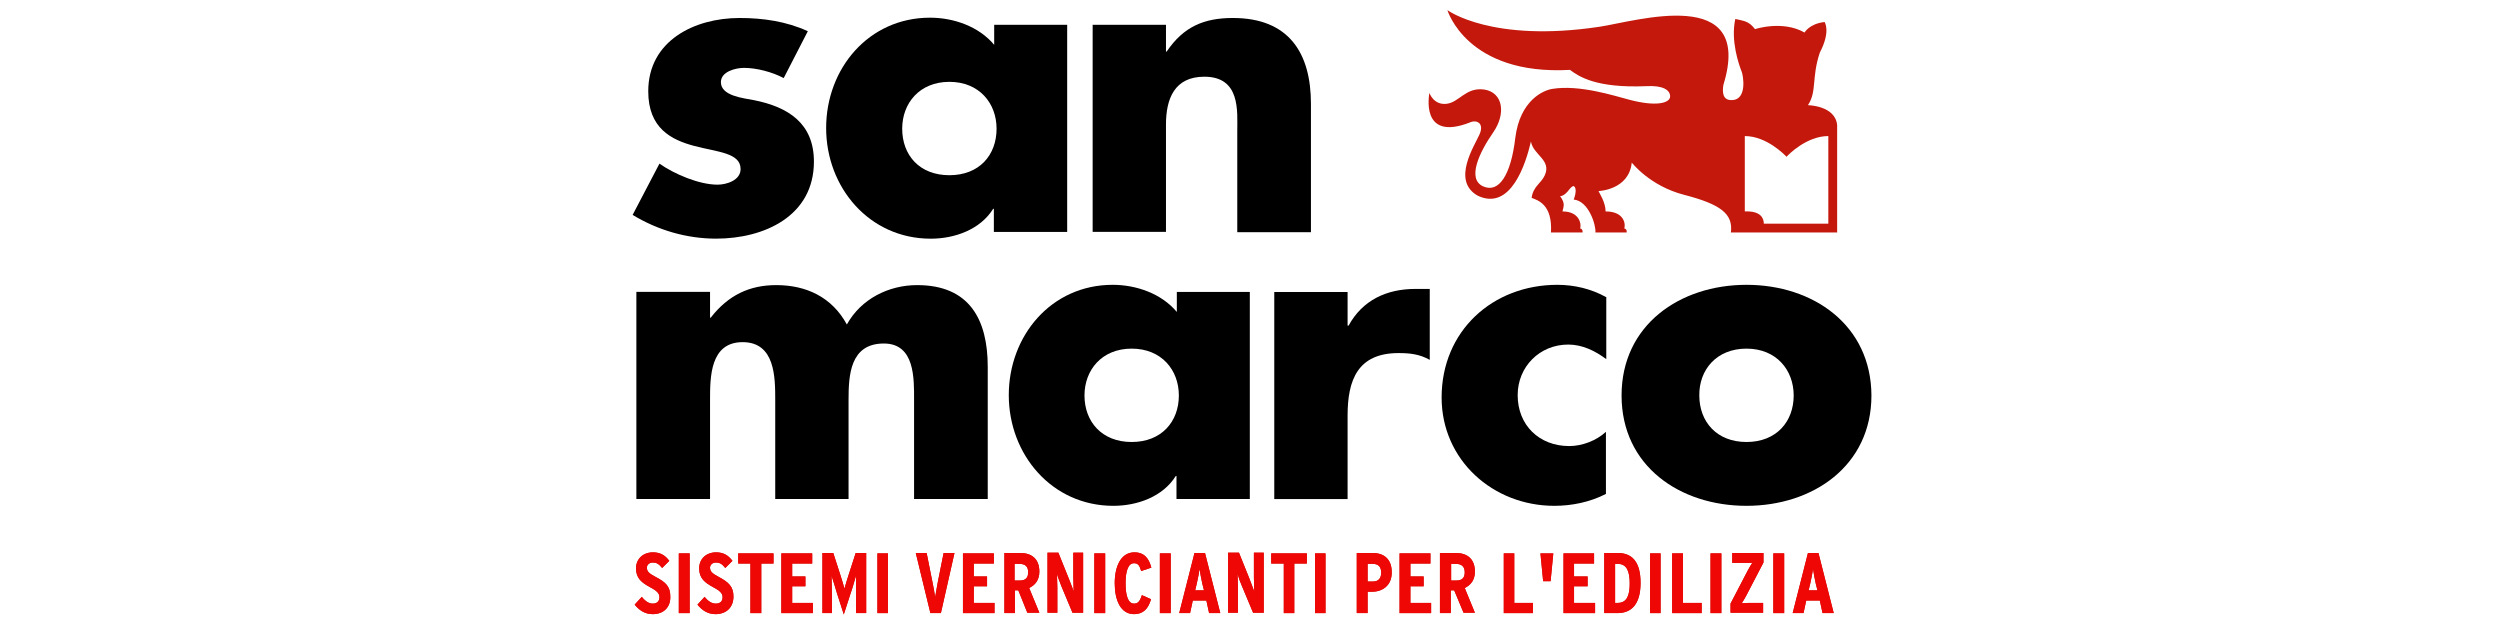 <svg width="164" height="42" viewBox="0 0 164 42" fill="none" xmlns="http://www.w3.org/2000/svg">
<path d="M119.938 14.672V8.926C118.512 8.926 117.31 10.151 117.198 10.285C117.065 10.151 115.885 8.926 114.459 8.926V13.87C115.506 13.826 115.706 14.316 115.706 14.672H119.938ZM118.602 6.9C118.602 6.9 120.405 6.922 120.517 8.214V15.251C120.517 15.251 115.172 15.251 114.593 15.251H113.546C113.702 14.026 112.878 13.403 110.473 12.779C108.223 12.2 107.043 10.664 107.043 10.664C106.865 12.467 104.861 12.534 104.861 12.534C104.905 12.646 105.328 13.269 105.328 13.87C106.598 13.87 106.642 14.761 106.553 14.984C106.754 15.028 106.709 15.251 106.709 15.251H104.66C104.705 14.761 104.215 13.18 103.235 13.091C103.413 12.623 103.391 12.312 103.257 12.223C103.146 12.133 102.879 12.512 102.879 12.512C102.879 12.512 102.611 12.868 102.344 12.868C102.7 13.358 102.567 13.536 102.5 13.87C103.658 13.87 103.747 14.761 103.658 14.984C103.858 15.028 103.814 15.251 103.814 15.251H101.743C101.854 13.403 100.874 13.136 100.473 12.98C100.585 12.2 101.097 12.044 101.342 11.488C101.787 10.485 100.585 10.174 100.429 9.283C100.095 10.73 99.115 13.848 96.955 12.846C95.173 11.866 96.754 9.528 97.066 8.793C97.378 8.058 96.843 7.835 96.42 8.036C93.102 9.327 93.77 6.098 93.77 6.098C93.77 6.098 94.037 6.9 94.883 6.811C95.73 6.722 96.153 5.697 97.378 5.875C98.603 6.076 98.803 7.457 97.957 8.681C97.044 9.995 96.22 11.732 97.289 12.223C98.313 12.69 99.115 11.51 99.404 9.038C99.716 6.566 101.253 5.92 101.832 5.831C103.613 5.541 105.863 6.276 106.887 6.543C108.647 7.011 109.56 6.766 109.56 6.321C109.56 5.92 109.114 5.586 107.978 5.653C104.705 5.786 103.591 5.029 102.99 4.584C96.22 4.962 94.95 0.664 94.95 0.664C94.95 0.664 97.845 2.824 104.927 1.755C107.31 1.399 115.083 -1.028 113.056 5.564C112.989 5.964 112.967 6.566 113.568 6.566C114.682 6.588 114.326 4.851 114.259 4.717C114.058 4.205 113.524 2.668 113.836 1.243C114.37 1.377 114.704 1.354 115.127 1.911C115.127 1.911 116.931 1.31 118.379 2.134C118.379 2.134 118.691 1.555 119.693 1.444C119.693 1.444 120.116 2.045 119.381 3.448C118.824 5.118 119.203 5.987 118.602 6.9Z" fill="#C4180C"/>
<path d="M46.579 19.148H41.746V32.733H46.579V26.253C46.579 24.738 46.579 22.445 48.717 22.445C50.855 22.445 50.855 24.761 50.855 26.253V32.733H55.665V26.253C55.665 24.627 55.754 22.534 57.981 22.534C60.03 22.534 59.963 24.85 59.963 26.253V32.733H64.796V24.07C64.796 20.952 63.593 18.703 60.164 18.703C58.315 18.703 56.489 19.594 55.554 21.287C54.574 19.483 52.881 18.703 50.922 18.703C49.184 18.703 47.781 19.349 46.623 20.841H46.579V19.148Z" fill="black"/>
<path fill-rule="evenodd" clip-rule="evenodd" d="M82.01 19.151H77.2V20.465C76.198 19.263 74.549 18.684 72.991 18.684C68.96 18.684 66.176 22.024 66.176 25.922C66.176 29.819 69.004 33.182 73.035 33.182C74.616 33.182 76.287 32.58 77.133 31.222H77.177V32.736H81.988V19.151H82.01ZM74.238 22.87C76.198 22.87 77.333 24.273 77.333 25.944C77.333 27.659 76.198 28.995 74.238 28.995C72.278 28.995 71.142 27.659 71.142 25.944C71.142 24.273 72.278 22.87 74.238 22.87Z" fill="black"/>
<path d="M88.402 19.154H83.592V32.739H88.402V27.26C88.402 24.922 89.07 23.162 91.743 23.162C92.478 23.162 93.124 23.229 93.792 23.608V18.953H92.856C90.963 18.953 89.382 19.688 88.469 21.358H88.402V19.154Z" fill="black"/>
<path d="M105.349 19.485C104.392 18.951 103.278 18.684 102.165 18.684C97.911 18.684 94.57 21.712 94.57 26.077C94.57 30.175 97.933 33.182 101.964 33.182C103.122 33.182 104.303 32.937 105.349 32.402V28.327C104.726 28.906 103.79 29.262 102.944 29.262C100.962 29.262 99.559 27.881 99.559 25.922C99.559 24.051 101.006 22.603 102.877 22.603C103.813 22.603 104.659 23.026 105.372 23.561V19.485H105.349Z" fill="black"/>
<path fill-rule="evenodd" clip-rule="evenodd" d="M114.571 22.87C116.53 22.87 117.666 24.273 117.666 25.944C117.666 27.659 116.53 28.995 114.571 28.995C112.611 28.995 111.475 27.659 111.475 25.944C111.453 24.273 112.588 22.87 114.571 22.87ZM114.571 18.684C110.206 18.684 106.375 21.311 106.375 25.944C106.375 30.576 110.206 33.182 114.571 33.182C118.936 33.182 122.766 30.554 122.766 25.944C122.744 21.311 118.936 18.684 114.571 18.684Z" fill="black"/>
<path d="M52.993 2.048C51.59 1.402 50.053 1.18 48.516 1.18C45.554 1.18 42.525 2.672 42.525 5.99C42.525 8.418 44.04 9.175 45.554 9.576C47.069 9.977 48.583 10.021 48.583 11.09C48.583 11.825 47.67 12.114 47.069 12.114C45.866 12.114 44.24 11.424 43.26 10.734L41.501 14.097C43.149 15.099 45.042 15.655 46.98 15.655C50.12 15.655 53.393 14.186 53.393 10.6C53.393 8.084 51.701 7.015 49.452 6.569C48.783 6.436 47.291 6.302 47.291 5.389C47.291 4.698 48.249 4.453 48.806 4.453C49.63 4.453 50.654 4.721 51.411 5.122L52.993 2.048Z" fill="black"/>
<path fill-rule="evenodd" clip-rule="evenodd" d="M70.052 1.628H65.219V2.942C64.217 1.739 62.569 1.16 61.01 1.16C56.979 1.16 54.195 4.501 54.195 8.398C54.195 12.295 57.024 15.658 61.055 15.658C62.636 15.658 64.306 15.057 65.152 13.698H65.197V15.213H70.007V1.628H70.052ZM62.279 5.369C64.239 5.369 65.375 6.772 65.375 8.443C65.375 10.18 64.239 11.494 62.279 11.494C60.32 11.494 59.184 10.18 59.184 8.443C59.184 6.772 60.32 5.369 62.279 5.369Z" fill="black"/>
<path d="M76.488 1.625H71.678V15.21H76.488V8.173C76.488 6.48 77.045 5.032 79.005 5.032C81.388 5.032 81.165 7.304 81.165 8.596V15.232H85.998V6.814C85.998 3.474 84.55 1.18 80.876 1.18C79.005 1.18 77.646 1.736 76.533 3.384H76.488V1.625Z" fill="black"/>
<path d="M42.814 40.288C42.28 40.288 41.901 39.998 41.634 39.664L42.102 39.152C42.346 39.464 42.591 39.597 42.814 39.597C43.104 39.597 43.26 39.441 43.26 39.174C43.26 38.951 43.126 38.773 42.658 38.528C42.079 38.216 41.723 37.927 41.723 37.281C41.723 36.68 42.168 36.234 42.836 36.234C43.326 36.234 43.638 36.435 43.905 36.791L43.438 37.259C43.215 36.992 43.081 36.903 42.814 36.903C42.591 36.903 42.435 37.058 42.435 37.236C42.435 37.481 42.569 37.615 42.992 37.838C43.683 38.194 43.972 38.484 43.972 39.13C43.995 39.82 43.549 40.288 42.814 40.288Z" fill="#C4180C"/>
<path d="M44.529 40.22H45.242V36.301H44.529V40.22Z" fill="#C4180C"/>
<path d="M46.934 40.288C46.4 40.288 46.021 39.998 45.754 39.664L46.222 39.152C46.467 39.464 46.712 39.597 46.956 39.597C47.246 39.597 47.402 39.441 47.402 39.174C47.402 38.951 47.268 38.773 46.801 38.528C46.222 38.216 45.865 37.927 45.865 37.281C45.865 36.68 46.311 36.234 46.979 36.234C47.469 36.234 47.781 36.435 48.048 36.791L47.58 37.259C47.357 36.992 47.224 36.903 46.956 36.903C46.734 36.903 46.578 37.058 46.578 37.236C46.578 37.481 46.712 37.615 47.135 37.838C47.803 38.194 48.115 38.484 48.115 39.13C48.115 39.82 47.669 40.288 46.934 40.288Z" fill="#C4180C"/>
<path d="M49.941 36.969V40.22H49.228V36.969H48.427V36.301H50.743V36.969H49.941Z" fill="#C4180C"/>
<path d="M51.255 40.22V36.301H53.282V36.969H51.968V37.815H52.836V38.461H51.968V39.552H53.326V40.22H51.255Z" fill="#C4180C"/>
<path d="M56.155 40.219V38.95C56.155 38.482 56.155 38.059 56.155 37.77C56.066 38.059 55.955 38.482 55.799 38.928L55.353 40.308L54.908 38.928C54.774 38.482 54.641 38.037 54.551 37.77C54.551 38.059 54.574 38.504 54.574 38.95V40.219H53.95V36.277H54.663L55.13 37.725C55.242 38.081 55.353 38.438 55.398 38.616C55.442 38.415 55.554 38.081 55.665 37.725L56.133 36.277H56.823V40.219H56.155Z" fill="#C4180C"/>
<path d="M57.558 40.22H58.248V36.301H57.558V40.22Z" fill="#C4180C"/>
<path d="M61.723 40.219H61.033L60.075 36.277H60.788L61.166 38.17C61.233 38.46 61.322 38.994 61.345 39.172C61.367 38.994 61.478 38.46 61.523 38.17L61.901 36.277H62.614L61.723 40.219Z" fill="#C4180C"/>
<path d="M63.17 40.22V36.301H65.197V36.969H63.883V37.815H64.751V38.461H63.883V39.552H65.241V40.22H63.17Z" fill="#C4180C"/>
<path d="M66.868 36.99H66.556V38.081H66.912C67.269 38.081 67.447 37.903 67.447 37.547C67.447 37.19 67.291 36.99 66.868 36.99ZM67.402 40.219L66.801 38.727H66.578V40.219H65.888V36.277H66.934C67.692 36.277 68.182 36.678 68.182 37.502C68.182 38.059 67.892 38.393 67.513 38.571L68.182 40.197H67.402V40.219Z" fill="#C4180C"/>
<path d="M70.364 40.218L69.629 38.459C69.54 38.214 69.406 37.902 69.339 37.657C69.339 37.902 69.362 38.303 69.362 38.548V40.196H68.716V36.254H69.428L70.119 37.969C70.208 38.214 70.364 38.57 70.431 38.793C70.431 38.548 70.408 38.125 70.408 37.88V36.254H71.054V40.196H70.364V40.218Z" fill="#C4180C"/>
<path d="M71.788 40.22H72.501V36.301H71.788V40.22Z" fill="#C4180C"/>
<path d="M74.394 40.288C73.526 40.288 73.125 39.397 73.125 38.261C73.125 37.125 73.548 36.234 74.417 36.234C75.085 36.234 75.374 36.657 75.53 37.236L74.862 37.459C74.751 37.103 74.662 36.947 74.394 36.947C74.016 36.947 73.838 37.437 73.838 38.261C73.838 39.107 74.016 39.597 74.394 39.597C74.639 39.597 74.773 39.464 74.907 39.041L75.508 39.308C75.33 39.931 74.996 40.288 74.394 40.288Z" fill="#C4180C"/>
<path d="M76.087 40.22H76.8V36.301H76.087V40.22Z" fill="#C4180C"/>
<path d="M78.871 38.282C78.804 37.97 78.715 37.525 78.693 37.324C78.67 37.525 78.581 37.948 78.514 38.259L78.403 38.727H78.982L78.871 38.282ZM79.316 40.219L79.138 39.395H78.247L78.069 40.219H77.356L78.359 36.277H79.049L80.051 40.219H79.316Z" fill="#C4180C"/>
<path d="M82.212 40.218L81.477 38.459C81.365 38.214 81.254 37.902 81.187 37.657C81.187 37.902 81.209 38.303 81.209 38.548V40.196H80.564V36.254H81.276L81.966 37.969C82.056 38.214 82.189 38.57 82.278 38.793C82.278 38.548 82.256 38.125 82.256 37.88V36.254H82.902V40.196H82.212V40.218Z" fill="#C4180C"/>
<path d="M84.906 36.969V40.22H84.216V36.969H83.392V36.301H85.73V36.969H84.906Z" fill="#C4180C"/>
<path d="M86.264 40.22H86.954V36.301H86.264V40.22Z" fill="#C4180C"/>
<path d="M90.05 36.99H89.716V38.148H90.072C90.428 38.148 90.606 37.925 90.606 37.569C90.606 37.235 90.473 36.99 90.05 36.99ZM90.027 38.816H89.716V40.219H89.003V36.277H90.05C90.807 36.277 91.297 36.7 91.297 37.525C91.319 38.393 90.695 38.816 90.027 38.816Z" fill="#C4180C"/>
<path d="M91.811 40.22V36.301H93.837V36.969H92.523V37.815H93.392V38.461H92.523V39.552H93.882V40.22H91.811Z" fill="#C4180C"/>
<path d="M95.507 36.99H95.195V38.081H95.551C95.907 38.081 96.086 37.903 96.086 37.547C96.086 37.19 95.907 36.99 95.507 36.99ZM96.019 40.219L95.395 38.727H95.173V40.219H94.46V36.277H95.507C96.264 36.277 96.754 36.678 96.754 37.502C96.754 38.059 96.464 38.393 96.086 38.571L96.754 40.197H96.019V40.219Z" fill="#C4180C"/>
<path d="M98.647 40.22V36.301H99.337V39.552H100.562V40.22H98.647Z" fill="#C4180C"/>
<path d="M101.72 38.127H101.23L101.052 36.301H101.898L101.72 38.127Z" fill="#C4180C"/>
<path d="M102.566 40.22V36.301H104.571V36.969H103.257V37.815H104.148V38.461H103.257V39.552H104.638V40.22H102.566Z" fill="#C4180C"/>
<path d="M106.129 36.99H105.951V39.551H106.129C106.753 39.551 106.909 38.994 106.909 38.282C106.909 37.547 106.753 36.99 106.129 36.99ZM106.107 40.219H105.238V36.277H106.129C107.064 36.277 107.621 36.856 107.621 38.237C107.621 39.64 107.02 40.219 106.107 40.219Z" fill="#C4180C"/>
<path d="M108.245 40.22H108.935V36.301H108.245V40.22Z" fill="#C4180C"/>
<path d="M109.692 40.22V36.301H110.405V39.552H111.63V40.22H109.692Z" fill="#C4180C"/>
<path d="M112.21 40.22H112.923V36.301H112.21V40.22Z" fill="#C4180C"/>
<path d="M113.523 40.219V39.596L114.659 37.413C114.771 37.213 114.86 37.057 114.949 36.923C114.815 36.923 114.637 36.923 114.459 36.923H113.635V36.277H115.684V36.901L114.548 39.083C114.437 39.284 114.347 39.44 114.258 39.573C114.392 39.573 114.57 39.551 114.748 39.551H115.661V40.197H113.523V40.219Z" fill="#C4180C"/>
<path d="M116.33 40.22H117.043V36.301H116.33V40.22Z" fill="#C4180C"/>
<path d="M119.113 38.282C119.046 37.97 118.957 37.525 118.935 37.324C118.913 37.525 118.824 37.948 118.757 38.259L118.645 38.727H119.224L119.113 38.282ZM119.558 40.219L119.38 39.395H118.489L118.311 40.219H117.599L118.601 36.277H119.291L120.293 40.219H119.558Z" fill="#C4180C"/>
<path d="M42.814 40.288C42.28 40.288 41.901 39.998 41.634 39.664L42.102 39.152C42.346 39.464 42.591 39.597 42.814 39.597C43.104 39.597 43.26 39.441 43.26 39.174C43.26 38.951 43.126 38.773 42.658 38.528C42.079 38.216 41.723 37.927 41.723 37.281C41.723 36.68 42.168 36.234 42.836 36.234C43.326 36.234 43.638 36.435 43.905 36.791L43.438 37.259C43.215 36.992 43.081 36.903 42.814 36.903C42.591 36.903 42.435 37.058 42.435 37.236C42.435 37.481 42.569 37.615 42.992 37.838C43.683 38.194 43.972 38.484 43.972 39.13C43.995 39.82 43.549 40.288 42.814 40.288Z" fill="#EF0706"/>
<path d="M44.529 40.22H45.242V36.301H44.529V40.22Z" fill="#EF0706"/>
<path d="M46.934 40.288C46.4 40.288 46.021 39.998 45.754 39.664L46.222 39.152C46.467 39.464 46.712 39.597 46.956 39.597C47.246 39.597 47.402 39.441 47.402 39.174C47.402 38.951 47.268 38.773 46.801 38.528C46.222 38.216 45.865 37.927 45.865 37.281C45.865 36.68 46.311 36.234 46.979 36.234C47.469 36.234 47.781 36.435 48.048 36.791L47.58 37.259C47.357 36.992 47.224 36.903 46.956 36.903C46.734 36.903 46.578 37.058 46.578 37.236C46.578 37.481 46.712 37.615 47.135 37.838C47.803 38.194 48.115 38.484 48.115 39.13C48.115 39.82 47.669 40.288 46.934 40.288Z" fill="#EF0706"/>
<path d="M49.941 36.969V40.22H49.228V36.969H48.427V36.301H50.743V36.969H49.941Z" fill="#EF0706"/>
<path d="M51.255 40.22V36.301H53.282V36.969H51.968V37.815H52.836V38.461H51.968V39.552H53.326V40.22H51.255Z" fill="#EF0706"/>
<path d="M56.155 40.219V38.95C56.155 38.482 56.155 38.059 56.155 37.77C56.066 38.059 55.955 38.482 55.799 38.928L55.353 40.308L54.908 38.928C54.774 38.482 54.641 38.037 54.551 37.77C54.551 38.059 54.574 38.504 54.574 38.95V40.219H53.95V36.277H54.663L55.13 37.725C55.242 38.081 55.353 38.438 55.398 38.616C55.442 38.415 55.554 38.081 55.665 37.725L56.133 36.277H56.823V40.219H56.155Z" fill="#EF0706"/>
<path d="M57.558 40.22H58.248V36.301H57.558V40.22Z" fill="#EF0706"/>
<path d="M61.723 40.219H61.033L60.075 36.277H60.788L61.166 38.17C61.233 38.46 61.322 38.994 61.345 39.172C61.367 38.994 61.478 38.46 61.523 38.17L61.901 36.277H62.614L61.723 40.219Z" fill="#EF0706"/>
<path d="M63.17 40.22V36.301H65.197V36.969H63.883V37.815H64.751V38.461H63.883V39.552H65.241V40.22H63.17Z" fill="#EF0706"/>
<path d="M66.868 36.99H66.556V38.081H66.912C67.269 38.081 67.447 37.903 67.447 37.547C67.447 37.19 67.291 36.99 66.868 36.99ZM67.402 40.219L66.801 38.727H66.578V40.219H65.888V36.277H66.934C67.692 36.277 68.182 36.678 68.182 37.502C68.182 38.059 67.892 38.393 67.513 38.571L68.182 40.197H67.402V40.219Z" fill="#EF0706"/>
<path d="M70.364 40.218L69.629 38.459C69.54 38.214 69.406 37.902 69.339 37.657C69.339 37.902 69.362 38.303 69.362 38.548V40.196H68.716V36.254H69.428L70.119 37.969C70.208 38.214 70.364 38.57 70.431 38.793C70.431 38.548 70.408 38.125 70.408 37.88V36.254H71.054V40.196H70.364V40.218Z" fill="#EF0706"/>
<path d="M71.788 40.22H72.501V36.301H71.788V40.22Z" fill="#EF0706"/>
<path d="M74.394 40.288C73.526 40.288 73.125 39.397 73.125 38.261C73.125 37.125 73.548 36.234 74.417 36.234C75.085 36.234 75.374 36.657 75.53 37.236L74.862 37.459C74.751 37.103 74.662 36.947 74.394 36.947C74.016 36.947 73.838 37.437 73.838 38.261C73.838 39.107 74.016 39.597 74.394 39.597C74.639 39.597 74.773 39.464 74.907 39.041L75.508 39.308C75.33 39.931 74.996 40.288 74.394 40.288Z" fill="#EF0706"/>
<path d="M76.087 40.22H76.8V36.301H76.087V40.22Z" fill="#EF0706"/>
<path d="M78.871 38.282C78.804 37.97 78.715 37.525 78.693 37.324C78.67 37.525 78.581 37.948 78.514 38.259L78.403 38.727H78.982L78.871 38.282ZM79.316 40.219L79.138 39.395H78.247L78.069 40.219H77.356L78.359 36.277H79.049L80.051 40.219H79.316Z" fill="#EF0706"/>
<path d="M82.212 40.218L81.477 38.459C81.365 38.214 81.254 37.902 81.187 37.657C81.187 37.902 81.209 38.303 81.209 38.548V40.196H80.564V36.254H81.276L81.966 37.969C82.056 38.214 82.189 38.57 82.278 38.793C82.278 38.548 82.256 38.125 82.256 37.88V36.254H82.902V40.196H82.212V40.218Z" fill="#EF0706"/>
<path d="M84.906 36.969V40.22H84.216V36.969H83.392V36.301H85.73V36.969H84.906Z" fill="#EF0706"/>
<path d="M86.264 40.22H86.954V36.301H86.264V40.22Z" fill="#EF0706"/>
<path d="M90.05 36.99H89.716V38.148H90.072C90.428 38.148 90.606 37.925 90.606 37.569C90.606 37.235 90.473 36.99 90.05 36.99ZM90.027 38.816H89.716V40.219H89.003V36.277H90.05C90.807 36.277 91.297 36.7 91.297 37.525C91.319 38.393 90.695 38.816 90.027 38.816Z" fill="#EF0706"/>
<path d="M91.811 40.22V36.301H93.837V36.969H92.523V37.815H93.392V38.461H92.523V39.552H93.882V40.22H91.811Z" fill="#EF0706"/>
<path d="M95.507 36.99H95.195V38.081H95.551C95.907 38.081 96.086 37.903 96.086 37.547C96.086 37.19 95.907 36.99 95.507 36.99ZM96.019 40.219L95.395 38.727H95.173V40.219H94.46V36.277H95.507C96.264 36.277 96.754 36.678 96.754 37.502C96.754 38.059 96.464 38.393 96.086 38.571L96.754 40.197H96.019V40.219Z" fill="#EF0706"/>
<path d="M98.647 40.22V36.301H99.337V39.552H100.562V40.22H98.647Z" fill="#EF0706"/>
<path d="M101.72 38.127H101.23L101.052 36.301H101.898L101.72 38.127Z" fill="#EF0706"/>
<path d="M102.566 40.22V36.301H104.571V36.969H103.257V37.815H104.148V38.461H103.257V39.552H104.638V40.22H102.566Z" fill="#EF0706"/>
<path d="M106.129 36.99H105.951V39.551H106.129C106.753 39.551 106.909 38.994 106.909 38.282C106.909 37.547 106.753 36.99 106.129 36.99ZM106.107 40.219H105.238V36.277H106.129C107.064 36.277 107.621 36.856 107.621 38.237C107.621 39.64 107.02 40.219 106.107 40.219Z" fill="#EF0706"/>
<path d="M108.245 40.22H108.935V36.301H108.245V40.22Z" fill="#EF0706"/>
<path d="M109.692 40.22V36.301H110.405V39.552H111.63V40.22H109.692Z" fill="#EF0706"/>
<path d="M112.21 40.22H112.923V36.301H112.21V40.22Z" fill="#EF0706"/>
<path d="M113.523 40.219V39.596L114.659 37.413C114.771 37.213 114.86 37.057 114.949 36.923C114.815 36.923 114.637 36.923 114.459 36.923H113.635V36.277H115.684V36.901L114.548 39.083C114.437 39.284 114.347 39.44 114.258 39.573C114.392 39.573 114.57 39.551 114.748 39.551H115.661V40.197H113.523V40.219Z" fill="#EF0706"/>
<path d="M116.33 40.22H117.043V36.301H116.33V40.22Z" fill="#EF0706"/>
<path d="M119.113 38.282C119.046 37.97 118.957 37.525 118.935 37.324C118.913 37.525 118.824 37.948 118.757 38.259L118.645 38.727H119.224L119.113 38.282ZM119.558 40.219L119.38 39.395H118.489L118.311 40.219H117.599L118.601 36.277H119.291L120.293 40.219H119.558Z" fill="#EF0706"/>
</svg>
